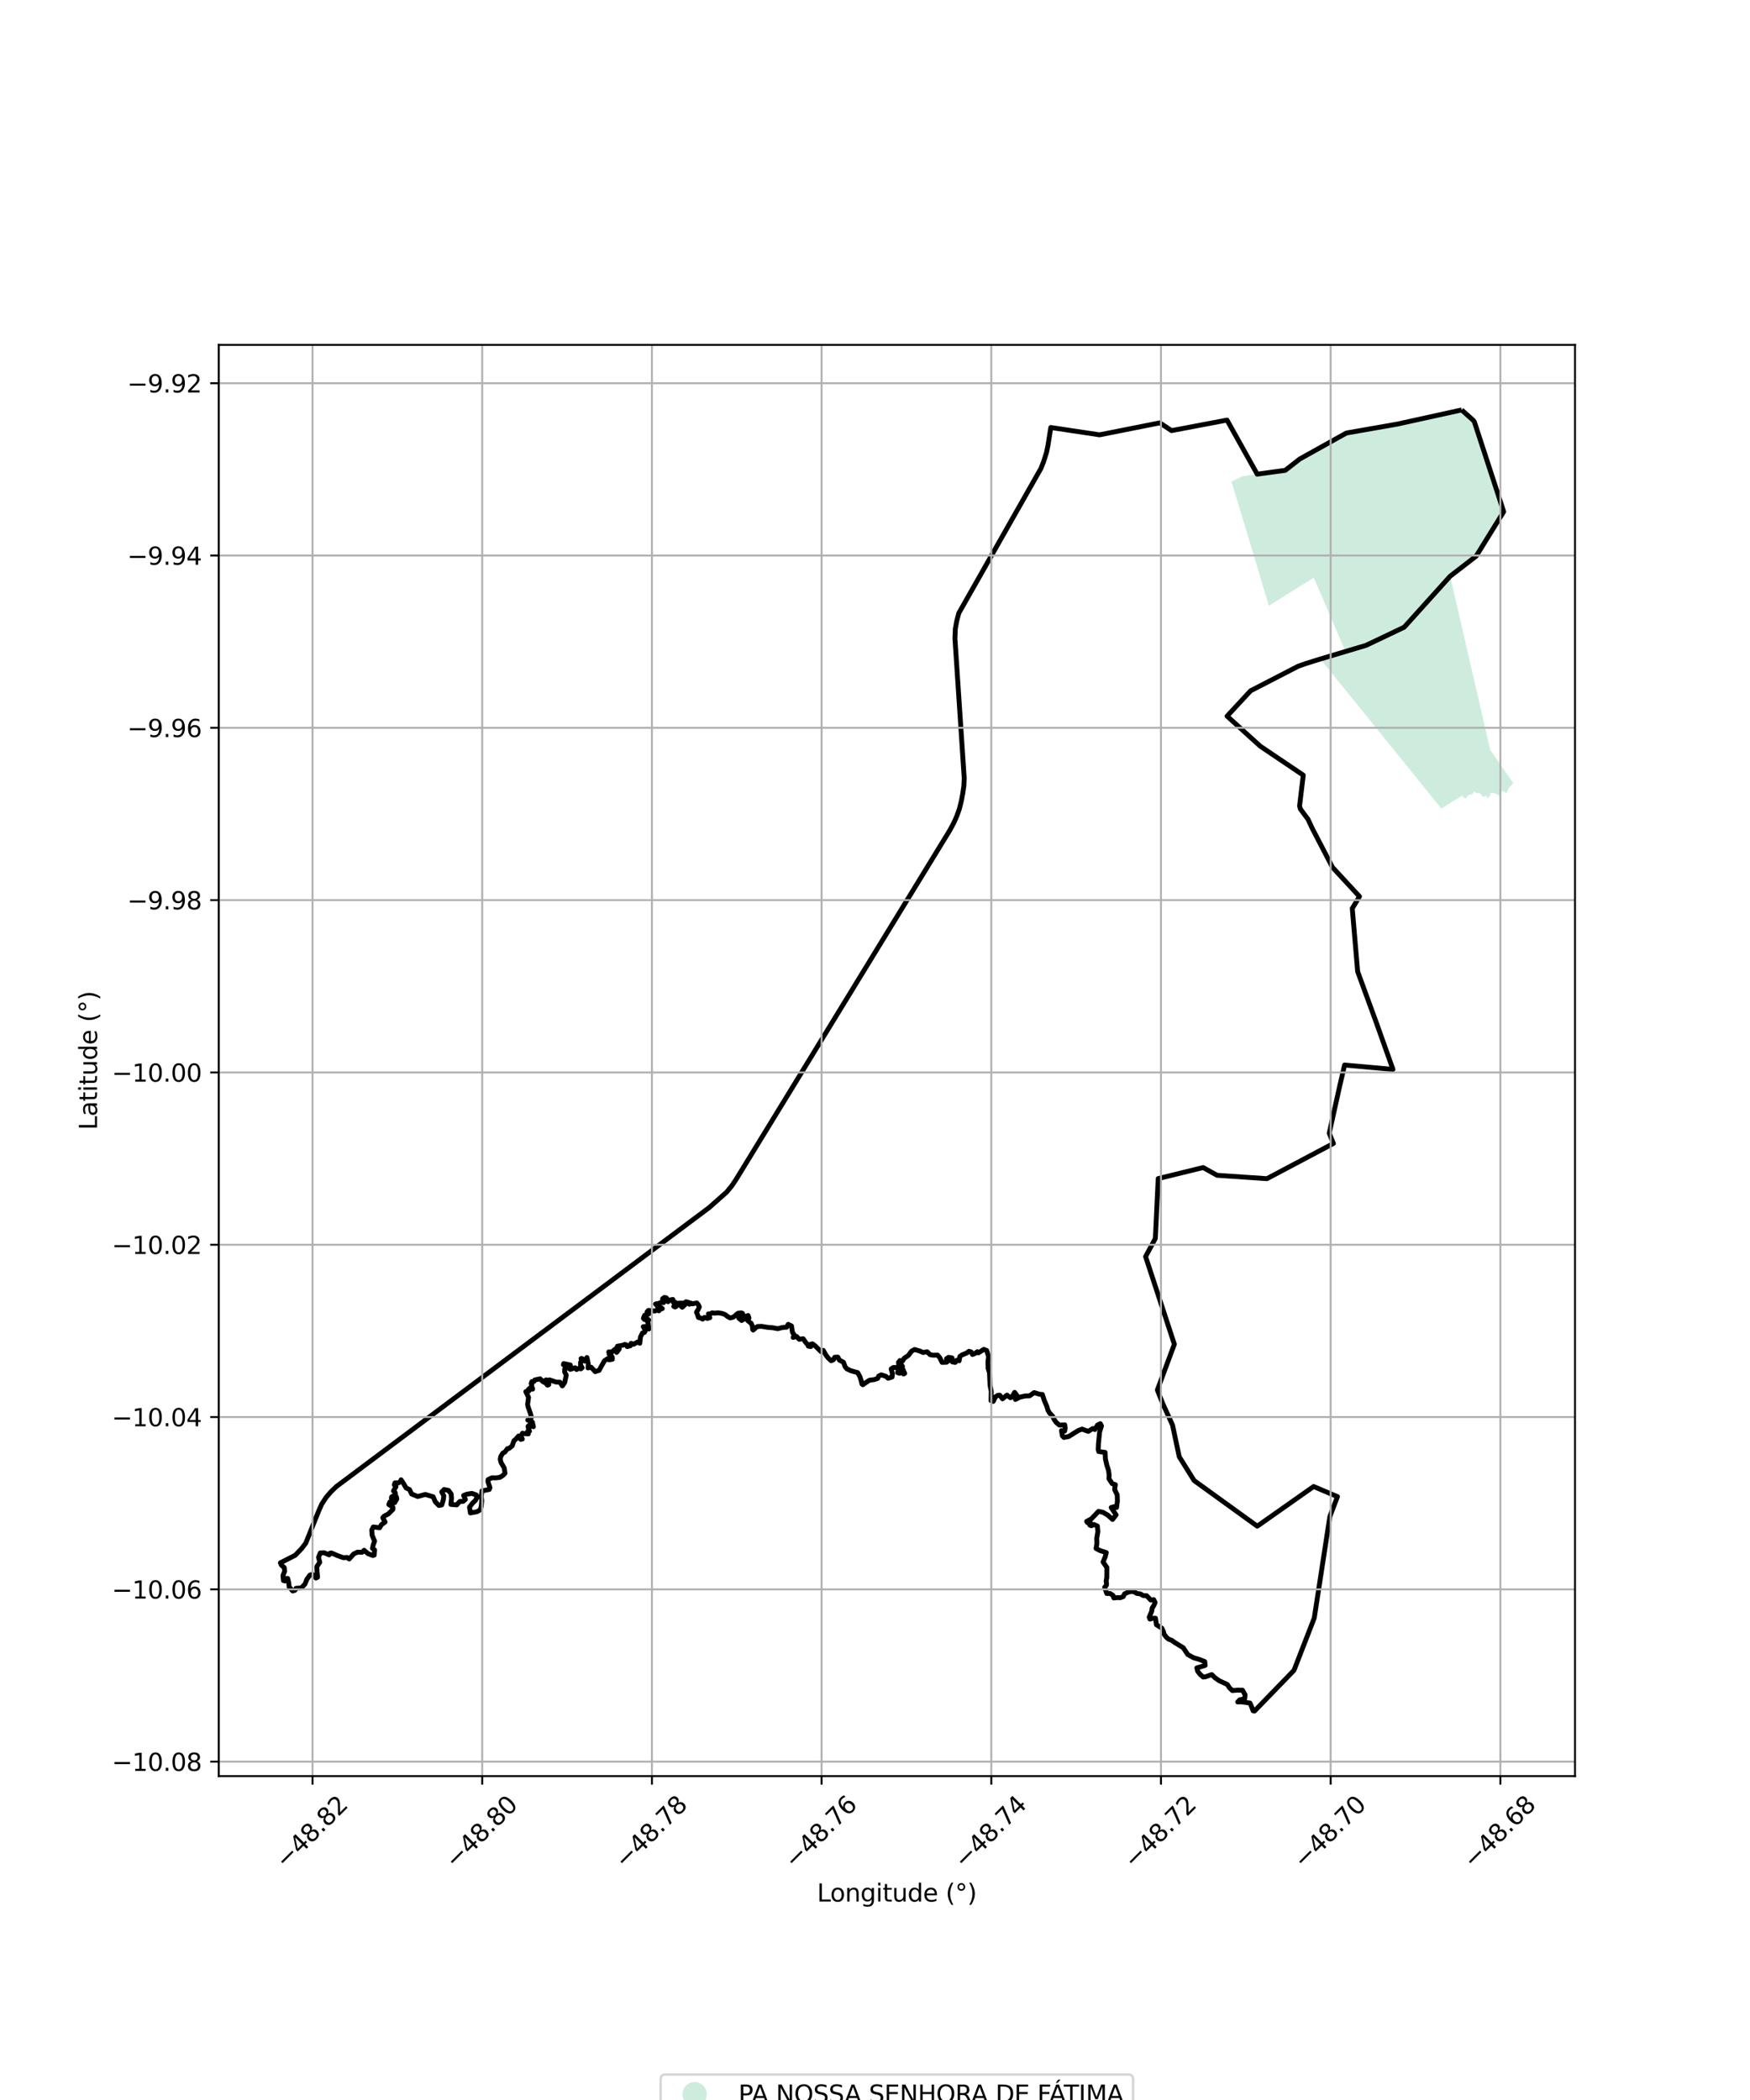 <?xml version="1.0" encoding="utf-8" standalone="no"?>
<!DOCTYPE svg PUBLIC "-//W3C//DTD SVG 1.1//EN"
  "http://www.w3.org/Graphics/SVG/1.1/DTD/svg11.dtd">
<svg xmlns:xlink="http://www.w3.org/1999/xlink" width="720pt" height="864pt" viewBox="0 0 720 864" xmlns="http://www.w3.org/2000/svg" version="1.1">
 <defs>
  <style type="text/css">*{stroke-linejoin: round; stroke-linecap: butt}</style>
 </defs>
 <g id="figure_1">
  <g id="patch_1">
   <path d="M 0 864 
L 720 864 
L 720 0 
L 0 0 
z
" style="fill: #ffffff"/>
  </g>
  <g id="axes_1">
   <g id="patch_2">
    <path d="M 90 730.742 
L 648 730.742 
L 648 141.898 
L 90 141.898 
z
" style="fill: #ffffff"/>
   </g>
   <g id="PatchCollection_1">
    <path d="M 601.358 168.663 
L 606.208 172.997 
L 606.617 173.61 
L 611.101 187.413 
L 618.656 210.525 
L 612.53 220.445 
L 612.237 220.918 
L 607.334 228.813 
L 596.645 237.065 
L 613.126 308.531 
L 622.636 322.236 
L 620.814 324.127 
L 619.814 326.282 
L 617.979 325.275 
L 617.182 327.49 
L 616.382 327.115 
L 614.616 326.238 
L 613.214 326.3 
L 612.886 327.798 
L 612.369 327.847 
L 612.171 328.593 
L 611.78 328.173 
L 611.589 327.244 
L 610.979 327.798 
L 609.584 327.534 
L 609.508 326.99 
L 608.327 326.13 
L 608.076 326.491 
L 606.434 325.659 
L 605.981 326.608 
L 605.147 326.898 
L 604.005 327.161 
L 603.071 328.581 
L 601.772 327.866 
L 601.779 327.214 
L 593.015 332.675 
L 543.23 271.136 
L 553.54 268.037 
L 547.163 253.082 
L 542.843 243.03 
L 541.539 240.029 
L 540.524 237.683 
L 538.97 238.646 
L 522.025 249.225 
L 518.363 236.956 
L 518.252 236.576 
L 518.198 236.392 
L 516.99 232.27 
L 506.664 198.149 
L 511.144 195.932 
L 528.778 193.511 
L 534.753 188.853 
L 553.937 178.16 
L 574.951 174.478 
L 585.182 172.228 
L 597.906 169.446 
L 601.358 168.663 
" clip-path="url(#pb60b11e1b3)" style="fill: #b3e2cd; fill-opacity: 0.65"/>
   </g>
   <g id="PatchCollection_2">
    <path d="M 601.358 168.663 
L 606.207 172.997 
L 606.617 173.61 
L 618.656 210.525 
L 607.334 228.812 
L 596.645 237.065 
L 577.727 258.046 
L 562.052 265.51 
L 543.23 271.136 
L 537.344 272.971 
L 534.105 274.115 
L 514.526 284.216 
L 504.857 294.642 
L 518.497 306.994 
L 536.2 318.925 
L 534.676 331.597 
L 535 332.823 
L 538.116 337.019 
L 539.98 340.981 
L 548.228 356.846 
L 559.332 368.845 
L 556.362 373.761 
L 558.578 399.721 
L 566.389 421.103 
L 573.1 439.974 
L 553.209 438.181 
L 551.232 446.663 
L 546.884 466.232 
L 548.601 470.456 
L 521.257 484.939 
L 500.742 483.551 
L 495.004 480.363 
L 476.513 484.904 
L 475.344 509.533 
L 471.325 516.995 
L 483.161 553.05 
L 476.171 571.89 
L 478.354 577.402 
L 482.406 586.297 
L 485.175 599.345 
L 491.295 609.143 
L 517.275 627.914 
L 540.468 611.599 
L 550.27 615.763 
L 547.141 623.946 
L 540.722 665.702 
L 532.372 687.237 
L 516.136 703.977 
L 515.556 703.875 
L 514.917 702.103 
L 514.267 700.678 
L 510.494 700.181 
L 509.222 700.242 
L 510.107 699.336 
L 512.087 698.934 
L 512.266 697.3 
L 511.211 695.409 
L 508.962 695.388 
L 507.025 695.551 
L 505.803 694.38 
L 504.96 693.043 
L 501.589 691.484 
L 499.837 690.247 
L 498.533 688.962 
L 495.945 689.894 
L 495.012 689.987 
L 493.718 688.822 
L 492.77 687.629 
L 492.414 686.232 
L 495.844 685.199 
L 495.677 683.632 
L 493.436 682.737 
L 491.037 682.023 
L 488.679 680.732 
L 486.839 677.947 
L 483.215 675.716 
L 482.018 674.835 
L 480.76 674.392 
L 479.765 673.495 
L 478.958 672.353 
L 478.582 671.059 
L 477.993 669.868 
L 475.788 668.473 
L 475.408 665.795 
L 474.373 665.798 
L 473.104 666.137 
L 472.816 665.332 
L 473.857 662.887 
L 474.025 661.609 
L 474.782 660.449 
L 475.246 659.26 
L 474.654 658.13 
L 473.488 658.325 
L 471.769 656.526 
L 470.418 656.483 
L 469.168 655.782 
L 467.789 655.603 
L 466.449 654.849 
L 465.068 654.828 
L 463.957 655.147 
L 462.66 655.769 
L 462.117 656.893 
L 460.965 657.339 
L 459.605 657.296 
L 458.261 657.453 
L 457.925 656.402 
L 456.733 655.621 
L 455.349 655.608 
L 454.49 653.065 
L 455.19 652.225 
L 455.27 651.55 
L 455.094 650.529 
L 455.366 649.053 
L 455.383 644.886 
L 453.834 642.656 
L 454.673 640.629 
L 455.163 638.778 
L 452.612 637.969 
L 450.956 637.087 
L 451.284 635.192 
L 451.249 632.772 
L 451.684 630.215 
L 451.505 627.858 
L 450.039 627.218 
L 449.024 627.749 
L 448.361 627.477 
L 448.567 626.323 
L 447.432 626.46 
L 447.078 625.941 
L 449.016 624.909 
L 451.975 621.803 
L 453.721 622.189 
L 455.758 623.349 
L 457.757 625.141 
L 459.188 623.266 
L 457.175 620.234 
L 458.237 619.912 
L 459.383 620.218 
L 459.731 617.62 
L 459.649 615.009 
L 458.61 612.915 
L 458.682 611.972 
L 458.886 610.837 
L 457.579 610.415 
L 456.253 608.375 
L 456.333 606.891 
L 456.082 604.954 
L 455.398 602.872 
L 454.798 600.228 
L 454.679 597.549 
L 452.053 597.211 
L 451.824 596.373 
L 451.934 593.92 
L 452.419 589.113 
L 453.189 586.664 
L 452.713 585.736 
L 451.549 586.308 
L 450.451 588.15 
L 449.603 587.747 
L 447.726 588.908 
L 445.208 587.977 
L 443.723 588.512 
L 439.628 591.051 
L 437.716 591.402 
L 437.1 590.753 
L 436.725 588.598 
L 438.018 588.762 
L 438.232 587.618 
L 438.076 586.233 
L 435.874 586.338 
L 434.562 585.23 
L 433.687 583.969 
L 433.113 582.717 
L 431.794 581.303 
L 431.136 580.188 
L 430.665 578.546 
L 429.648 576.185 
L 428.855 573.715 
L 427.875 573.679 
L 425.483 572.949 
L 423.588 574.295 
L 421.838 574.337 
L 419.605 574.819 
L 417.775 575.777 
L 418.404 574.157 
L 417.438 572.859 
L 416.448 574.642 
L 415.722 575.065 
L 414.286 573.988 
L 412.463 575.516 
L 411.339 574.035 
L 410.571 574.055 
L 409.583 574.679 
L 408.639 576.582 
L 407.749 576.282 
L 407.818 572.394 
L 407.336 569.992 
L 407.093 564.768 
L 406.545 562.995 
L 406.465 560.399 
L 406.727 558.108 
L 405.976 555.639 
L 404.764 555.17 
L 402.54 556.607 
L 402.088 556.108 
L 401.127 556.876 
L 400.102 557.268 
L 399.587 556.249 
L 398.673 555.96 
L 397.718 556.679 
L 395.845 557.433 
L 394.898 558.092 
L 394.61 559.88 
L 393.647 559.644 
L 393 560.536 
L 391.819 560.326 
L 391.707 558.704 
L 390.241 558.446 
L 389.417 559.036 
L 390.104 559.929 
L 389.434 560.467 
L 387.583 560.524 
L 386.688 558.644 
L 385.74 557.513 
L 383.827 557.559 
L 382.655 557.336 
L 381.428 556.148 
L 379.814 556.463 
L 378.364 555.82 
L 376.291 555.232 
L 375.094 555.866 
L 373.701 557.677 
L 371.972 558.857 
L 371.314 559.975 
L 370.263 559.767 
L 369.683 560.486 
L 369.801 561.863 
L 370.984 561.717 
L 371.288 562.153 
L 371.183 562.664 
L 372.214 565.053 
L 371.766 565.298 
L 370.846 564.674 
L 370.085 565.01 
L 369.296 564.733 
L 369.811 562.664 
L 367.542 562.626 
L 366.666 563.218 
L 367.192 565.218 
L 367.022 566.544 
L 365.39 567.061 
L 364.516 566.271 
L 362.554 565.654 
L 361.514 566.149 
L 361.119 567.117 
L 359.627 567.626 
L 357.721 567.853 
L 354.973 569.715 
L 354.605 569.365 
L 354.393 568.332 
L 353.825 566.484 
L 352.863 564.728 
L 349.911 563.908 
L 348.386 563.152 
L 347.717 562.329 
L 347.045 560.477 
L 345.371 559.596 
L 344.687 558.346 
L 343.395 558.434 
L 342.91 559.424 
L 341.972 559.852 
L 340.742 558.72 
L 339.783 557.482 
L 338.721 555.584 
L 337.793 556.103 
L 335.491 553.807 
L 334.275 552.894 
L 333.435 553.086 
L 333.653 553.981 
L 333.382 554.032 
L 333.039 553.379 
L 332.572 553.859 
L 332.37 553.292 
L 331.482 552.312 
L 330.429 550.782 
L 328.817 551.024 
L 327.767 549.879 
L 326.321 550.255 
L 326.855 549.302 
L 326.101 548.325 
L 326.011 547.978 
L 325.626 545.519 
L 324.28 544.874 
L 323.614 546.07 
L 322.513 546.101 
L 321.493 546.279 
L 320 546.666 
L 317.937 546.283 
L 315.7 546.092 
L 313.358 545.694 
L 311.708 545.757 
L 310.995 546.208 
L 309.887 547.232 
L 309.675 546.969 
L 309.548 545.592 
L 309.07 544.479 
L 307.614 543.317 
L 308.151 542.231 
L 307.77 541.22 
L 306.392 541.921 
L 306.273 542.612 
L 305.118 543.297 
L 303.986 542.372 
L 304.999 541.721 
L 305.654 540.775 
L 305.419 540.301 
L 304.925 540.165 
L 303.657 540.296 
L 302.845 540.906 
L 302.407 541.404 
L 301.581 541.949 
L 300.384 542.216 
L 299.261 541.609 
L 298.472 540.947 
L 297.738 540.603 
L 296.642 540.286 
L 295.433 540.149 
L 293.924 540.262 
L 292.931 540.146 
L 292.088 540.705 
L 291.465 540.539 
L 291.664 541.815 
L 292.05 542.124 
L 290.976 542.443 
L 289.858 542.005 
L 289.079 542.72 
L 288.307 542.277 
L 287.352 542.049 
L 286.98 540.863 
L 286.55 539.871 
L 287.231 538.813 
L 287.726 537.673 
L 287.31 536.811 
L 286.702 536.081 
L 284.791 536.43 
L 284.3 536.141 
L 283.843 536.1 
L 283.637 536.61 
L 283.171 535.787 
L 282.192 535.594 
L 281.48 536.205 
L 281.662 536.531 
L 282.03 536.568 
L 280.718 537.843 
L 280.274 537.497 
L 280.803 536.512 
L 280.561 536.132 
L 279.184 536.171 
L 278.576 536.744 
L 278.322 537.405 
L 277.76 537.74 
L 277.211 537.483 
L 277.634 536.957 
L 278.129 536.092 
L 277.702 535.754 
L 277.11 535.891 
L 276.928 535.606 
L 276.85 534.64 
L 275.893 534.805 
L 274.969 535.225 
L 274.892 535.567 
L 274.431 535.31 
L 274.638 534.725 
L 274.102 533.942 
L 273.299 533.832 
L 272.624 534.33 
L 272.844 534.825 
L 273.003 535.956 
L 272.394 535.881 
L 272.291 535.671 
L 271.002 536.272 
L 269.728 536.504 
L 270.643 537.566 
L 270.987 538.276 
L 271.499 538.122 
L 271.847 537.875 
L 272.477 538.396 
L 271.713 538.591 
L 271.067 539.318 
L 270.343 538.913 
L 269.445 539.408 
L 266.792 539.134 
L 266.232 539.718 
L 266.889 540.615 
L 265.231 541.113 
L 264.722 542.398 
L 265.199 542.921 
L 265.987 542.324 
L 266.915 543.123 
L 266.372 543.745 
L 266.63 544.19 
L 266.967 546.787 
L 265.703 545.757 
L 264.668 545.828 
L 265.533 547.401 
L 265.157 548.173 
L 264.314 548.455 
L 263.504 550.062 
L 263.232 552.65 
L 262.359 552.117 
L 260.695 553.07 
L 259.655 552.677 
L 259.346 553.688 
L 258.041 554.023 
L 257.774 553.339 
L 257.074 553.139 
L 256.161 553.492 
L 254.019 553.877 
L 253.83 554.403 
L 254.743 555.087 
L 253.685 556.429 
L 253.7 555.38 
L 253.008 555.159 
L 251.775 556.205 
L 250.477 556.197 
L 250.672 557.247 
L 251.188 557.202 
L 251.899 558.433 
L 251.94 559.236 
L 250.61 559.479 
L 250.005 558.985 
L 248.682 559.864 
L 246.436 563.873 
L 245.637 564.047 
L 244.878 564.33 
L 243.203 562.505 
L 241.923 562.79 
L 242.04 561.699 
L 241.969 560.766 
L 241.482 558.519 
L 240.537 559.986 
L 240.059 559.302 
L 239.308 558.907 
L 239.067 558.969 
L 239.332 559.74 
L 238.861 560.538 
L 238.863 561.648 
L 239.501 562.746 
L 238.956 563.189 
L 238.679 562.917 
L 238.351 562.861 
L 237.209 563.459 
L 236.621 562.737 
L 234.649 563.396 
L 233.581 562.699 
L 234.843 562.489 
L 234.635 561.595 
L 231.93 561.011 
L 231.809 561.501 
L 232.943 562 
L 232.985 562.814 
L 232.347 563.231 
L 232.305 564.481 
L 232.979 565.757 
L 232.318 568.837 
L 231.36 570.204 
L 230.402 568.698 
L 228.639 568.582 
L 226.127 567.726 
L 225.446 567.919 
L 224.718 567.717 
L 224.305 567.951 
L 224.956 569.17 
L 225.388 569.306 
L 225.812 568.65 
L 225.781 569.675 
L 225.255 569.903 
L 224.532 569.015 
L 223.356 568.45 
L 222.233 567.293 
L 220.007 567.765 
L 219.71 568.347 
L 218.819 568.437 
L 218.524 569.204 
L 218.809 569.733 
L 218.522 570.604 
L 219.07 571.136 
L 219.131 571.53 
L 217.774 571.284 
L 217.241 571.875 
L 217.614 572.28 
L 216.337 572.562 
L 217.458 574.902 
L 217.065 577.781 
L 217.252 578.762 
L 218.16 581.33 
L 218.656 583.107 
L 217.123 584.261 
L 218.439 584.481 
L 219.041 585.145 
L 219.462 586.988 
L 218.668 586.703 
L 218.935 585.486 
L 218.341 585.3 
L 218.205 585.85 
L 217.219 586.908 
L 217.846 588.836 
L 217.213 588.737 
L 216.836 589.473 
L 217.367 589.95 
L 215.425 589.822 
L 214.966 589.674 
L 214.352 590.795 
L 214.893 592.069 
L 214.238 592.182 
L 214.064 591.208 
L 213.369 590.814 
L 212.24 592.114 
L 211.462 592.74 
L 210.734 594.856 
L 209.354 595.969 
L 208.824 595.968 
L 207.657 597.475 
L 206.901 597.832 
L 206.064 599.162 
L 205.809 600.382 
L 206.137 601.722 
L 207.462 603.994 
L 207.769 606.161 
L 206.904 607.037 
L 205.738 607.81 
L 204.135 608.03 
L 202.366 608.008 
L 200.793 608.776 
L 200.747 609.59 
L 201.573 612.062 
L 201.294 612.795 
L 198.291 613.412 
L 197.967 615.716 
L 198.213 617.41 
L 197.995 619.744 
L 197.592 621.175 
L 196.203 621.983 
L 193.541 622.469 
L 193.17 620.106 
L 194.299 618.562 
L 195.612 617.305 
L 196.292 615.948 
L 195.913 615.047 
L 194.145 614.425 
L 192.067 614.749 
L 190.761 615.284 
L 191.473 616.921 
L 190.529 617.711 
L 189.192 617.731 
L 187.892 619.17 
L 185.507 618.959 
L 185.768 616.362 
L 185.599 614.615 
L 184.511 613.188 
L 182.705 612.825 
L 181.755 613.833 
L 182.588 615.413 
L 182.404 617.004 
L 181.747 619.181 
L 180.568 619.393 
L 179.074 617.88 
L 178.236 615.836 
L 174.981 614.85 
L 171.863 615.713 
L 169.349 614.666 
L 168.479 612.854 
L 167.073 612.178 
L 166.019 610.341 
L 165.001 608.83 
L 164.888 609.317 
L 164.048 610.063 
L 162.512 610.081 
L 162.229 610.921 
L 162.927 611.62 
L 161.887 613.42 
L 162.614 614.137 
L 162.71 615.049 
L 161.171 615.833 
L 161.028 616.41 
L 161.241 616.953 
L 162.195 616.919 
L 163.08 615.868 
L 163.259 616.731 
L 162.364 618.244 
L 160.868 617.79 
L 160.356 618.004 
L 159.973 619.007 
L 161.639 620.097 
L 161.635 621.023 
L 159.803 622.856 
L 157.982 623.835 
L 157.493 624.44 
L 158.423 626.228 
L 156.915 627.289 
L 156.206 628.549 
L 153.589 628.231 
L 152.951 629.477 
L 153.095 631.647 
L 154.118 634.07 
L 153.568 635.584 
L 153.226 637.033 
L 154.125 637.671 
L 153.969 639.824 
L 153.368 639.984 
L 151.454 639.23 
L 149.8 637.839 
L 148.978 638.64 
L 147.083 638.593 
L 145.51 639.34 
L 143.682 641.407 
L 142.751 640.772 
L 141.275 640.88 
L 138.956 640.061 
L 136.403 638.952 
L 135.818 638.997 
L 135.445 639.721 
L 133.359 638.83 
L 131.792 638.917 
L 131.048 640.71 
L 131.568 642.772 
L 130.369 644.5 
L 130.406 646.373 
L 130.661 648.91 
L 129.976 649.252 
L 129.19 648.135 
L 128.518 647.726 
L 127.484 648.057 
L 126.266 649.764 
L 125.463 651.733 
L 124.038 653.31 
L 121.802 653.477 
L 121.32 654.305 
L 120.428 654.565 
L 118.972 652.949 
L 118.785 651.225 
L 118.351 649.407 
L 117.638 649.425 
L 117.327 650.46 
L 116.622 650.308 
L 116.421 648.208 
L 117.115 646.456 
L 116.933 644.92 
L 115.766 643.933 
L 115.364 642.977 
L 121.465 639.883 
L 124.165 637.058 
L 125.801 634.89 
L 131.093 621.713 
L 132.368 618.849 
L 134.143 616.119 
L 136.101 613.82 
L 138.332 611.655 
L 291.797 496.82 
L 298.959 490.468 
L 301.012 487.98 
L 302.758 485.406 
L 390.76 341.644 
L 392.524 338.352 
L 393.749 335.533 
L 394.743 332.704 
L 395.519 329.605 
L 396.094 326.545 
L 396.56 323.343 
L 396.706 320.183 
L 392.891 262.723 
L 393.036 258.828 
L 393.586 255.681 
L 394.479 252.263 
L 428.297 192.675 
L 429.385 189.889 
L 430.526 186.296 
L 431.163 183.273 
L 432.332 175.888 
L 452.38 178.902 
L 477.204 173.975 
L 481.991 177.17 
L 504.828 172.839 
L 517.249 195.081 
L 528.778 193.51 
L 534.753 188.853 
L 553.937 178.159 
L 574.951 174.477 
L 601.358 168.663 
L 601.358 168.663 
" clip-path="url(#pb60b11e1b3)" style="fill: none; stroke: #000000; stroke-width: 2"/>
   </g>
   <g id="matplotlib.axis_1">
    <g id="xtick_1">
     <g id="line2d_1">
      <path d="M 128.588 730.742 
L 128.588 141.898 
" clip-path="url(#pb60b11e1b3)" style="fill: none; stroke: #b0b0b0; stroke-width: 0.8; stroke-linecap: square"/>
     </g>
     <g id="line2d_2">
      <defs>
       <path id="ma392798ff3" d="M 0 0 
L 0 3.5 
" style="stroke: #000000; stroke-width: 0.8"/>
      </defs>
      <g>
       <use xlink:href="#ma392798ff3" x="128.588" y="730.742" style="stroke: #000000; stroke-width: 0.8"/>
      </g>
     </g>
     <g id="text_1">
      <!-- −48.82 -->
      <g transform="translate(117.455 769.284) rotate(-45) scale(0.1 -0.1)">
       <defs>
        <path id="DejaVuSans-2212" d="M 678 2272 
L 4684 2272 
L 4684 1741 
L 678 1741 
L 678 2272 
z
" transform="scale(0.016)"/>
        <path id="DejaVuSans-34" d="M 2419 4116 
L 825 1625 
L 2419 1625 
L 2419 4116 
z
M 2253 4666 
L 3047 4666 
L 3047 1625 
L 3713 1625 
L 3713 1100 
L 3047 1100 
L 3047 0 
L 2419 0 
L 2419 1100 
L 313 1100 
L 313 1709 
L 2253 4666 
z
" transform="scale(0.016)"/>
        <path id="DejaVuSans-38" d="M 2034 2216 
Q 1584 2216 1326 1975 
Q 1069 1734 1069 1313 
Q 1069 891 1326 650 
Q 1584 409 2034 409 
Q 2484 409 2743 651 
Q 3003 894 3003 1313 
Q 3003 1734 2745 1975 
Q 2488 2216 2034 2216 
z
M 1403 2484 
Q 997 2584 770 2862 
Q 544 3141 544 3541 
Q 544 4100 942 4425 
Q 1341 4750 2034 4750 
Q 2731 4750 3128 4425 
Q 3525 4100 3525 3541 
Q 3525 3141 3298 2862 
Q 3072 2584 2669 2484 
Q 3125 2378 3379 2068 
Q 3634 1759 3634 1313 
Q 3634 634 3220 271 
Q 2806 -91 2034 -91 
Q 1263 -91 848 271 
Q 434 634 434 1313 
Q 434 1759 690 2068 
Q 947 2378 1403 2484 
z
M 1172 3481 
Q 1172 3119 1398 2916 
Q 1625 2713 2034 2713 
Q 2441 2713 2670 2916 
Q 2900 3119 2900 3481 
Q 2900 3844 2670 4047 
Q 2441 4250 2034 4250 
Q 1625 4250 1398 4047 
Q 1172 3844 1172 3481 
z
" transform="scale(0.016)"/>
        <path id="DejaVuSans-2e" d="M 684 794 
L 1344 794 
L 1344 0 
L 684 0 
L 684 794 
z
" transform="scale(0.016)"/>
        <path id="DejaVuSans-32" d="M 1228 531 
L 3431 531 
L 3431 0 
L 469 0 
L 469 531 
Q 828 903 1448 1529 
Q 2069 2156 2228 2338 
Q 2531 2678 2651 2914 
Q 2772 3150 2772 3378 
Q 2772 3750 2511 3984 
Q 2250 4219 1831 4219 
Q 1534 4219 1204 4116 
Q 875 4013 500 3803 
L 500 4441 
Q 881 4594 1212 4672 
Q 1544 4750 1819 4750 
Q 2544 4750 2975 4387 
Q 3406 4025 3406 3419 
Q 3406 3131 3298 2873 
Q 3191 2616 2906 2266 
Q 2828 2175 2409 1742 
Q 1991 1309 1228 531 
z
" transform="scale(0.016)"/>
       </defs>
       <use xlink:href="#DejaVuSans-2212"/>
       <use xlink:href="#DejaVuSans-34" transform="translate(83.789 0)"/>
       <use xlink:href="#DejaVuSans-38" transform="translate(147.412 0)"/>
       <use xlink:href="#DejaVuSans-2e" transform="translate(211.035 0)"/>
       <use xlink:href="#DejaVuSans-38" transform="translate(242.822 0)"/>
       <use xlink:href="#DejaVuSans-32" transform="translate(306.445 0)"/>
      </g>
     </g>
    </g>
    <g id="xtick_2">
     <g id="line2d_3">
      <path d="M 198.402 730.742 
L 198.402 141.898 
" clip-path="url(#pb60b11e1b3)" style="fill: none; stroke: #b0b0b0; stroke-width: 0.8; stroke-linecap: square"/>
     </g>
     <g id="line2d_4">
      <g>
       <use xlink:href="#ma392798ff3" x="198.402" y="730.742" style="stroke: #000000; stroke-width: 0.8"/>
      </g>
     </g>
     <g id="text_2">
      <!-- −48.80 -->
      <g transform="translate(187.269 769.284) rotate(-45) scale(0.1 -0.1)">
       <defs>
        <path id="DejaVuSans-30" d="M 2034 4250 
Q 1547 4250 1301 3770 
Q 1056 3291 1056 2328 
Q 1056 1369 1301 889 
Q 1547 409 2034 409 
Q 2525 409 2770 889 
Q 3016 1369 3016 2328 
Q 3016 3291 2770 3770 
Q 2525 4250 2034 4250 
z
M 2034 4750 
Q 2819 4750 3233 4129 
Q 3647 3509 3647 2328 
Q 3647 1150 3233 529 
Q 2819 -91 2034 -91 
Q 1250 -91 836 529 
Q 422 1150 422 2328 
Q 422 3509 836 4129 
Q 1250 4750 2034 4750 
z
" transform="scale(0.016)"/>
       </defs>
       <use xlink:href="#DejaVuSans-2212"/>
       <use xlink:href="#DejaVuSans-34" transform="translate(83.789 0)"/>
       <use xlink:href="#DejaVuSans-38" transform="translate(147.412 0)"/>
       <use xlink:href="#DejaVuSans-2e" transform="translate(211.035 0)"/>
       <use xlink:href="#DejaVuSans-38" transform="translate(242.822 0)"/>
       <use xlink:href="#DejaVuSans-30" transform="translate(306.445 0)"/>
      </g>
     </g>
    </g>
    <g id="xtick_3">
     <g id="line2d_5">
      <path d="M 268.217 730.742 
L 268.217 141.898 
" clip-path="url(#pb60b11e1b3)" style="fill: none; stroke: #b0b0b0; stroke-width: 0.8; stroke-linecap: square"/>
     </g>
     <g id="line2d_6">
      <g>
       <use xlink:href="#ma392798ff3" x="268.217" y="730.742" style="stroke: #000000; stroke-width: 0.8"/>
      </g>
     </g>
     <g id="text_3">
      <!-- −48.78 -->
      <g transform="translate(257.084 769.284) rotate(-45) scale(0.1 -0.1)">
       <defs>
        <path id="DejaVuSans-37" d="M 525 4666 
L 3525 4666 
L 3525 4397 
L 1831 0 
L 1172 0 
L 2766 4134 
L 525 4134 
L 525 4666 
z
" transform="scale(0.016)"/>
       </defs>
       <use xlink:href="#DejaVuSans-2212"/>
       <use xlink:href="#DejaVuSans-34" transform="translate(83.789 0)"/>
       <use xlink:href="#DejaVuSans-38" transform="translate(147.412 0)"/>
       <use xlink:href="#DejaVuSans-2e" transform="translate(211.035 0)"/>
       <use xlink:href="#DejaVuSans-37" transform="translate(242.822 0)"/>
       <use xlink:href="#DejaVuSans-38" transform="translate(306.445 0)"/>
      </g>
     </g>
    </g>
    <g id="xtick_4">
     <g id="line2d_7">
      <path d="M 338.031 730.742 
L 338.031 141.898 
" clip-path="url(#pb60b11e1b3)" style="fill: none; stroke: #b0b0b0; stroke-width: 0.8; stroke-linecap: square"/>
     </g>
     <g id="line2d_8">
      <g>
       <use xlink:href="#ma392798ff3" x="338.031" y="730.742" style="stroke: #000000; stroke-width: 0.8"/>
      </g>
     </g>
     <g id="text_4">
      <!-- −48.76 -->
      <g transform="translate(326.898 769.284) rotate(-45) scale(0.1 -0.1)">
       <defs>
        <path id="DejaVuSans-36" d="M 2113 2584 
Q 1688 2584 1439 2293 
Q 1191 2003 1191 1497 
Q 1191 994 1439 701 
Q 1688 409 2113 409 
Q 2538 409 2786 701 
Q 3034 994 3034 1497 
Q 3034 2003 2786 2293 
Q 2538 2584 2113 2584 
z
M 3366 4563 
L 3366 3988 
Q 3128 4100 2886 4159 
Q 2644 4219 2406 4219 
Q 1781 4219 1451 3797 
Q 1122 3375 1075 2522 
Q 1259 2794 1537 2939 
Q 1816 3084 2150 3084 
Q 2853 3084 3261 2657 
Q 3669 2231 3669 1497 
Q 3669 778 3244 343 
Q 2819 -91 2113 -91 
Q 1303 -91 875 529 
Q 447 1150 447 2328 
Q 447 3434 972 4092 
Q 1497 4750 2381 4750 
Q 2619 4750 2861 4703 
Q 3103 4656 3366 4563 
z
" transform="scale(0.016)"/>
       </defs>
       <use xlink:href="#DejaVuSans-2212"/>
       <use xlink:href="#DejaVuSans-34" transform="translate(83.789 0)"/>
       <use xlink:href="#DejaVuSans-38" transform="translate(147.412 0)"/>
       <use xlink:href="#DejaVuSans-2e" transform="translate(211.035 0)"/>
       <use xlink:href="#DejaVuSans-37" transform="translate(242.822 0)"/>
       <use xlink:href="#DejaVuSans-36" transform="translate(306.445 0)"/>
      </g>
     </g>
    </g>
    <g id="xtick_5">
     <g id="line2d_9">
      <path d="M 407.846 730.742 
L 407.846 141.898 
" clip-path="url(#pb60b11e1b3)" style="fill: none; stroke: #b0b0b0; stroke-width: 0.8; stroke-linecap: square"/>
     </g>
     <g id="line2d_10">
      <g>
       <use xlink:href="#ma392798ff3" x="407.846" y="730.742" style="stroke: #000000; stroke-width: 0.8"/>
      </g>
     </g>
     <g id="text_5">
      <!-- −48.74 -->
      <g transform="translate(396.713 769.284) rotate(-45) scale(0.1 -0.1)">
       <use xlink:href="#DejaVuSans-2212"/>
       <use xlink:href="#DejaVuSans-34" transform="translate(83.789 0)"/>
       <use xlink:href="#DejaVuSans-38" transform="translate(147.412 0)"/>
       <use xlink:href="#DejaVuSans-2e" transform="translate(211.035 0)"/>
       <use xlink:href="#DejaVuSans-37" transform="translate(242.822 0)"/>
       <use xlink:href="#DejaVuSans-34" transform="translate(306.445 0)"/>
      </g>
     </g>
    </g>
    <g id="xtick_6">
     <g id="line2d_11">
      <path d="M 477.66 730.742 
L 477.66 141.898 
" clip-path="url(#pb60b11e1b3)" style="fill: none; stroke: #b0b0b0; stroke-width: 0.8; stroke-linecap: square"/>
     </g>
     <g id="line2d_12">
      <g>
       <use xlink:href="#ma392798ff3" x="477.66" y="730.742" style="stroke: #000000; stroke-width: 0.8"/>
      </g>
     </g>
     <g id="text_6">
      <!-- −48.72 -->
      <g transform="translate(466.527 769.284) rotate(-45) scale(0.1 -0.1)">
       <use xlink:href="#DejaVuSans-2212"/>
       <use xlink:href="#DejaVuSans-34" transform="translate(83.789 0)"/>
       <use xlink:href="#DejaVuSans-38" transform="translate(147.412 0)"/>
       <use xlink:href="#DejaVuSans-2e" transform="translate(211.035 0)"/>
       <use xlink:href="#DejaVuSans-37" transform="translate(242.822 0)"/>
       <use xlink:href="#DejaVuSans-32" transform="translate(306.445 0)"/>
      </g>
     </g>
    </g>
    <g id="xtick_7">
     <g id="line2d_13">
      <path d="M 547.475 730.742 
L 547.475 141.898 
" clip-path="url(#pb60b11e1b3)" style="fill: none; stroke: #b0b0b0; stroke-width: 0.8; stroke-linecap: square"/>
     </g>
     <g id="line2d_14">
      <g>
       <use xlink:href="#ma392798ff3" x="547.475" y="730.742" style="stroke: #000000; stroke-width: 0.8"/>
      </g>
     </g>
     <g id="text_7">
      <!-- −48.70 -->
      <g transform="translate(536.342 769.284) rotate(-45) scale(0.1 -0.1)">
       <use xlink:href="#DejaVuSans-2212"/>
       <use xlink:href="#DejaVuSans-34" transform="translate(83.789 0)"/>
       <use xlink:href="#DejaVuSans-38" transform="translate(147.412 0)"/>
       <use xlink:href="#DejaVuSans-2e" transform="translate(211.035 0)"/>
       <use xlink:href="#DejaVuSans-37" transform="translate(242.822 0)"/>
       <use xlink:href="#DejaVuSans-30" transform="translate(306.445 0)"/>
      </g>
     </g>
    </g>
    <g id="xtick_8">
     <g id="line2d_15">
      <path d="M 617.29 730.742 
L 617.29 141.898 
" clip-path="url(#pb60b11e1b3)" style="fill: none; stroke: #b0b0b0; stroke-width: 0.8; stroke-linecap: square"/>
     </g>
     <g id="line2d_16">
      <g>
       <use xlink:href="#ma392798ff3" x="617.29" y="730.742" style="stroke: #000000; stroke-width: 0.8"/>
      </g>
     </g>
     <g id="text_8">
      <!-- −48.68 -->
      <g transform="translate(606.156 769.284) rotate(-45) scale(0.1 -0.1)">
       <use xlink:href="#DejaVuSans-2212"/>
       <use xlink:href="#DejaVuSans-34" transform="translate(83.789 0)"/>
       <use xlink:href="#DejaVuSans-38" transform="translate(147.412 0)"/>
       <use xlink:href="#DejaVuSans-2e" transform="translate(211.035 0)"/>
       <use xlink:href="#DejaVuSans-36" transform="translate(242.822 0)"/>
       <use xlink:href="#DejaVuSans-38" transform="translate(306.445 0)"/>
      </g>
     </g>
    </g>
    <g id="text_9">
     <!-- Longitude (°) -->
     <g transform="translate(336.14 782.353) scale(0.1 -0.1)">
      <defs>
       <path id="DejaVuSans-4c" d="M 628 4666 
L 1259 4666 
L 1259 531 
L 3531 531 
L 3531 0 
L 628 0 
L 628 4666 
z
" transform="scale(0.016)"/>
       <path id="DejaVuSans-6f" d="M 1959 3097 
Q 1497 3097 1228 2736 
Q 959 2375 959 1747 
Q 959 1119 1226 758 
Q 1494 397 1959 397 
Q 2419 397 2687 759 
Q 2956 1122 2956 1747 
Q 2956 2369 2687 2733 
Q 2419 3097 1959 3097 
z
M 1959 3584 
Q 2709 3584 3137 3096 
Q 3566 2609 3566 1747 
Q 3566 888 3137 398 
Q 2709 -91 1959 -91 
Q 1206 -91 779 398 
Q 353 888 353 1747 
Q 353 2609 779 3096 
Q 1206 3584 1959 3584 
z
" transform="scale(0.016)"/>
       <path id="DejaVuSans-6e" d="M 3513 2113 
L 3513 0 
L 2938 0 
L 2938 2094 
Q 2938 2591 2744 2837 
Q 2550 3084 2163 3084 
Q 1697 3084 1428 2787 
Q 1159 2491 1159 1978 
L 1159 0 
L 581 0 
L 581 3500 
L 1159 3500 
L 1159 2956 
Q 1366 3272 1645 3428 
Q 1925 3584 2291 3584 
Q 2894 3584 3203 3211 
Q 3513 2838 3513 2113 
z
" transform="scale(0.016)"/>
       <path id="DejaVuSans-67" d="M 2906 1791 
Q 2906 2416 2648 2759 
Q 2391 3103 1925 3103 
Q 1463 3103 1205 2759 
Q 947 2416 947 1791 
Q 947 1169 1205 825 
Q 1463 481 1925 481 
Q 2391 481 2648 825 
Q 2906 1169 2906 1791 
z
M 3481 434 
Q 3481 -459 3084 -895 
Q 2688 -1331 1869 -1331 
Q 1566 -1331 1297 -1286 
Q 1028 -1241 775 -1147 
L 775 -588 
Q 1028 -725 1275 -790 
Q 1522 -856 1778 -856 
Q 2344 -856 2625 -561 
Q 2906 -266 2906 331 
L 2906 616 
Q 2728 306 2450 153 
Q 2172 0 1784 0 
Q 1141 0 747 490 
Q 353 981 353 1791 
Q 353 2603 747 3093 
Q 1141 3584 1784 3584 
Q 2172 3584 2450 3431 
Q 2728 3278 2906 2969 
L 2906 3500 
L 3481 3500 
L 3481 434 
z
" transform="scale(0.016)"/>
       <path id="DejaVuSans-69" d="M 603 3500 
L 1178 3500 
L 1178 0 
L 603 0 
L 603 3500 
z
M 603 4863 
L 1178 4863 
L 1178 4134 
L 603 4134 
L 603 4863 
z
" transform="scale(0.016)"/>
       <path id="DejaVuSans-74" d="M 1172 4494 
L 1172 3500 
L 2356 3500 
L 2356 3053 
L 1172 3053 
L 1172 1153 
Q 1172 725 1289 603 
Q 1406 481 1766 481 
L 2356 481 
L 2356 0 
L 1766 0 
Q 1100 0 847 248 
Q 594 497 594 1153 
L 594 3053 
L 172 3053 
L 172 3500 
L 594 3500 
L 594 4494 
L 1172 4494 
z
" transform="scale(0.016)"/>
       <path id="DejaVuSans-75" d="M 544 1381 
L 544 3500 
L 1119 3500 
L 1119 1403 
Q 1119 906 1312 657 
Q 1506 409 1894 409 
Q 2359 409 2629 706 
Q 2900 1003 2900 1516 
L 2900 3500 
L 3475 3500 
L 3475 0 
L 2900 0 
L 2900 538 
Q 2691 219 2414 64 
Q 2138 -91 1772 -91 
Q 1169 -91 856 284 
Q 544 659 544 1381 
z
M 1991 3584 
L 1991 3584 
z
" transform="scale(0.016)"/>
       <path id="DejaVuSans-64" d="M 2906 2969 
L 2906 4863 
L 3481 4863 
L 3481 0 
L 2906 0 
L 2906 525 
Q 2725 213 2448 61 
Q 2172 -91 1784 -91 
Q 1150 -91 751 415 
Q 353 922 353 1747 
Q 353 2572 751 3078 
Q 1150 3584 1784 3584 
Q 2172 3584 2448 3432 
Q 2725 3281 2906 2969 
z
M 947 1747 
Q 947 1113 1208 752 
Q 1469 391 1925 391 
Q 2381 391 2643 752 
Q 2906 1113 2906 1747 
Q 2906 2381 2643 2742 
Q 2381 3103 1925 3103 
Q 1469 3103 1208 2742 
Q 947 2381 947 1747 
z
" transform="scale(0.016)"/>
       <path id="DejaVuSans-65" d="M 3597 1894 
L 3597 1613 
L 953 1613 
Q 991 1019 1311 708 
Q 1631 397 2203 397 
Q 2534 397 2845 478 
Q 3156 559 3463 722 
L 3463 178 
Q 3153 47 2828 -22 
Q 2503 -91 2169 -91 
Q 1331 -91 842 396 
Q 353 884 353 1716 
Q 353 2575 817 3079 
Q 1281 3584 2069 3584 
Q 2775 3584 3186 3129 
Q 3597 2675 3597 1894 
z
M 3022 2063 
Q 3016 2534 2758 2815 
Q 2500 3097 2075 3097 
Q 1594 3097 1305 2825 
Q 1016 2553 972 2059 
L 3022 2063 
z
" transform="scale(0.016)"/>
       <path id="DejaVuSans-20" transform="scale(0.016)"/>
       <path id="DejaVuSans-28" d="M 1984 4856 
Q 1566 4138 1362 3434 
Q 1159 2731 1159 2009 
Q 1159 1288 1364 580 
Q 1569 -128 1984 -844 
L 1484 -844 
Q 1016 -109 783 600 
Q 550 1309 550 2009 
Q 550 2706 781 3412 
Q 1013 4119 1484 4856 
L 1984 4856 
z
" transform="scale(0.016)"/>
       <path id="DejaVuSans-b0" d="M 1600 4347 
Q 1350 4347 1178 4173 
Q 1006 4000 1006 3750 
Q 1006 3503 1178 3333 
Q 1350 3163 1600 3163 
Q 1850 3163 2022 3333 
Q 2194 3503 2194 3750 
Q 2194 3997 2020 4172 
Q 1847 4347 1600 4347 
z
M 1600 4750 
Q 1800 4750 1984 4673 
Q 2169 4597 2303 4453 
Q 2447 4313 2519 4134 
Q 2591 3956 2591 3750 
Q 2591 3338 2302 3052 
Q 2013 2766 1594 2766 
Q 1172 2766 890 3047 
Q 609 3328 609 3750 
Q 609 4169 896 4459 
Q 1184 4750 1600 4750 
z
" transform="scale(0.016)"/>
       <path id="DejaVuSans-29" d="M 513 4856 
L 1013 4856 
Q 1481 4119 1714 3412 
Q 1947 2706 1947 2009 
Q 1947 1309 1714 600 
Q 1481 -109 1013 -844 
L 513 -844 
Q 928 -128 1133 580 
Q 1338 1288 1338 2009 
Q 1338 2731 1133 3434 
Q 928 4138 513 4856 
z
" transform="scale(0.016)"/>
      </defs>
      <use xlink:href="#DejaVuSans-4c"/>
      <use xlink:href="#DejaVuSans-6f" transform="translate(53.963 0)"/>
      <use xlink:href="#DejaVuSans-6e" transform="translate(115.145 0)"/>
      <use xlink:href="#DejaVuSans-67" transform="translate(178.523 0)"/>
      <use xlink:href="#DejaVuSans-69" transform="translate(242 0)"/>
      <use xlink:href="#DejaVuSans-74" transform="translate(269.783 0)"/>
      <use xlink:href="#DejaVuSans-75" transform="translate(308.992 0)"/>
      <use xlink:href="#DejaVuSans-64" transform="translate(372.371 0)"/>
      <use xlink:href="#DejaVuSans-65" transform="translate(435.848 0)"/>
      <use xlink:href="#DejaVuSans-20" transform="translate(497.371 0)"/>
      <use xlink:href="#DejaVuSans-28" transform="translate(529.158 0)"/>
      <use xlink:href="#DejaVuSans-b0" transform="translate(568.172 0)"/>
      <use xlink:href="#DejaVuSans-29" transform="translate(618.172 0)"/>
     </g>
    </g>
   </g>
   <g id="matplotlib.axis_2">
    <g id="ytick_1">
     <g id="line2d_17">
      <path d="M 90 724.794 
L 648 724.794 
" clip-path="url(#pb60b11e1b3)" style="fill: none; stroke: #b0b0b0; stroke-width: 0.8; stroke-linecap: square"/>
     </g>
     <g id="line2d_18">
      <defs>
       <path id="m7d35490a47" d="M 0 0 
L -3.5 0 
" style="stroke: #000000; stroke-width: 0.8"/>
      </defs>
      <g>
       <use xlink:href="#m7d35490a47" x="90" y="724.794" style="stroke: #000000; stroke-width: 0.8"/>
      </g>
     </g>
     <g id="text_10">
      <!-- −10.08 -->
      <g transform="translate(45.992 728.594) scale(0.1 -0.1)">
       <defs>
        <path id="DejaVuSans-31" d="M 794 531 
L 1825 531 
L 1825 4091 
L 703 3866 
L 703 4441 
L 1819 4666 
L 2450 4666 
L 2450 531 
L 3481 531 
L 3481 0 
L 794 0 
L 794 531 
z
" transform="scale(0.016)"/>
       </defs>
       <use xlink:href="#DejaVuSans-2212"/>
       <use xlink:href="#DejaVuSans-31" transform="translate(83.789 0)"/>
       <use xlink:href="#DejaVuSans-30" transform="translate(147.412 0)"/>
       <use xlink:href="#DejaVuSans-2e" transform="translate(211.035 0)"/>
       <use xlink:href="#DejaVuSans-30" transform="translate(242.822 0)"/>
       <use xlink:href="#DejaVuSans-38" transform="translate(306.445 0)"/>
      </g>
     </g>
    </g>
    <g id="ytick_2">
     <g id="line2d_19">
      <path d="M 90 653.903 
L 648 653.903 
" clip-path="url(#pb60b11e1b3)" style="fill: none; stroke: #b0b0b0; stroke-width: 0.8; stroke-linecap: square"/>
     </g>
     <g id="line2d_20">
      <g>
       <use xlink:href="#m7d35490a47" x="90" y="653.903" style="stroke: #000000; stroke-width: 0.8"/>
      </g>
     </g>
     <g id="text_11">
      <!-- −10.06 -->
      <g transform="translate(45.992 657.702) scale(0.1 -0.1)">
       <use xlink:href="#DejaVuSans-2212"/>
       <use xlink:href="#DejaVuSans-31" transform="translate(83.789 0)"/>
       <use xlink:href="#DejaVuSans-30" transform="translate(147.412 0)"/>
       <use xlink:href="#DejaVuSans-2e" transform="translate(211.035 0)"/>
       <use xlink:href="#DejaVuSans-30" transform="translate(242.822 0)"/>
       <use xlink:href="#DejaVuSans-36" transform="translate(306.445 0)"/>
      </g>
     </g>
    </g>
    <g id="ytick_3">
     <g id="line2d_21">
      <path d="M 90 583.012 
L 648 583.012 
" clip-path="url(#pb60b11e1b3)" style="fill: none; stroke: #b0b0b0; stroke-width: 0.8; stroke-linecap: square"/>
     </g>
     <g id="line2d_22">
      <g>
       <use xlink:href="#m7d35490a47" x="90" y="583.012" style="stroke: #000000; stroke-width: 0.8"/>
      </g>
     </g>
     <g id="text_12">
      <!-- −10.04 -->
      <g transform="translate(45.992 586.811) scale(0.1 -0.1)">
       <use xlink:href="#DejaVuSans-2212"/>
       <use xlink:href="#DejaVuSans-31" transform="translate(83.789 0)"/>
       <use xlink:href="#DejaVuSans-30" transform="translate(147.412 0)"/>
       <use xlink:href="#DejaVuSans-2e" transform="translate(211.035 0)"/>
       <use xlink:href="#DejaVuSans-30" transform="translate(242.822 0)"/>
       <use xlink:href="#DejaVuSans-34" transform="translate(306.445 0)"/>
      </g>
     </g>
    </g>
    <g id="ytick_4">
     <g id="line2d_23">
      <path d="M 90 512.121 
L 648 512.121 
" clip-path="url(#pb60b11e1b3)" style="fill: none; stroke: #b0b0b0; stroke-width: 0.8; stroke-linecap: square"/>
     </g>
     <g id="line2d_24">
      <g>
       <use xlink:href="#m7d35490a47" x="90" y="512.121" style="stroke: #000000; stroke-width: 0.8"/>
      </g>
     </g>
     <g id="text_13">
      <!-- −10.02 -->
      <g transform="translate(45.992 515.92) scale(0.1 -0.1)">
       <use xlink:href="#DejaVuSans-2212"/>
       <use xlink:href="#DejaVuSans-31" transform="translate(83.789 0)"/>
       <use xlink:href="#DejaVuSans-30" transform="translate(147.412 0)"/>
       <use xlink:href="#DejaVuSans-2e" transform="translate(211.035 0)"/>
       <use xlink:href="#DejaVuSans-30" transform="translate(242.822 0)"/>
       <use xlink:href="#DejaVuSans-32" transform="translate(306.445 0)"/>
      </g>
     </g>
    </g>
    <g id="ytick_5">
     <g id="line2d_25">
      <path d="M 90 441.229 
L 648 441.229 
" clip-path="url(#pb60b11e1b3)" style="fill: none; stroke: #b0b0b0; stroke-width: 0.8; stroke-linecap: square"/>
     </g>
     <g id="line2d_26">
      <g>
       <use xlink:href="#m7d35490a47" x="90" y="441.229" style="stroke: #000000; stroke-width: 0.8"/>
      </g>
     </g>
     <g id="text_14">
      <!-- −10.00 -->
      <g transform="translate(45.992 445.029) scale(0.1 -0.1)">
       <use xlink:href="#DejaVuSans-2212"/>
       <use xlink:href="#DejaVuSans-31" transform="translate(83.789 0)"/>
       <use xlink:href="#DejaVuSans-30" transform="translate(147.412 0)"/>
       <use xlink:href="#DejaVuSans-2e" transform="translate(211.035 0)"/>
       <use xlink:href="#DejaVuSans-30" transform="translate(242.822 0)"/>
       <use xlink:href="#DejaVuSans-30" transform="translate(306.445 0)"/>
      </g>
     </g>
    </g>
    <g id="ytick_6">
     <g id="line2d_27">
      <path d="M 90 370.338 
L 648 370.338 
" clip-path="url(#pb60b11e1b3)" style="fill: none; stroke: #b0b0b0; stroke-width: 0.8; stroke-linecap: square"/>
     </g>
     <g id="line2d_28">
      <g>
       <use xlink:href="#m7d35490a47" x="90" y="370.338" style="stroke: #000000; stroke-width: 0.8"/>
      </g>
     </g>
     <g id="text_15">
      <!-- −9.98 -->
      <g transform="translate(52.355 374.137) scale(0.1 -0.1)">
       <defs>
        <path id="DejaVuSans-39" d="M 703 97 
L 703 672 
Q 941 559 1184 500 
Q 1428 441 1663 441 
Q 2288 441 2617 861 
Q 2947 1281 2994 2138 
Q 2813 1869 2534 1725 
Q 2256 1581 1919 1581 
Q 1219 1581 811 2004 
Q 403 2428 403 3163 
Q 403 3881 828 4315 
Q 1253 4750 1959 4750 
Q 2769 4750 3195 4129 
Q 3622 3509 3622 2328 
Q 3622 1225 3098 567 
Q 2575 -91 1691 -91 
Q 1453 -91 1209 -44 
Q 966 3 703 97 
z
M 1959 2075 
Q 2384 2075 2632 2365 
Q 2881 2656 2881 3163 
Q 2881 3666 2632 3958 
Q 2384 4250 1959 4250 
Q 1534 4250 1286 3958 
Q 1038 3666 1038 3163 
Q 1038 2656 1286 2365 
Q 1534 2075 1959 2075 
z
" transform="scale(0.016)"/>
       </defs>
       <use xlink:href="#DejaVuSans-2212"/>
       <use xlink:href="#DejaVuSans-39" transform="translate(83.789 0)"/>
       <use xlink:href="#DejaVuSans-2e" transform="translate(147.412 0)"/>
       <use xlink:href="#DejaVuSans-39" transform="translate(179.199 0)"/>
       <use xlink:href="#DejaVuSans-38" transform="translate(242.822 0)"/>
      </g>
     </g>
    </g>
    <g id="ytick_7">
     <g id="line2d_29">
      <path d="M 90 299.447 
L 648 299.447 
" clip-path="url(#pb60b11e1b3)" style="fill: none; stroke: #b0b0b0; stroke-width: 0.8; stroke-linecap: square"/>
     </g>
     <g id="line2d_30">
      <g>
       <use xlink:href="#m7d35490a47" x="90" y="299.447" style="stroke: #000000; stroke-width: 0.8"/>
      </g>
     </g>
     <g id="text_16">
      <!-- −9.96 -->
      <g transform="translate(52.355 303.246) scale(0.1 -0.1)">
       <use xlink:href="#DejaVuSans-2212"/>
       <use xlink:href="#DejaVuSans-39" transform="translate(83.789 0)"/>
       <use xlink:href="#DejaVuSans-2e" transform="translate(147.412 0)"/>
       <use xlink:href="#DejaVuSans-39" transform="translate(179.199 0)"/>
       <use xlink:href="#DejaVuSans-36" transform="translate(242.822 0)"/>
      </g>
     </g>
    </g>
    <g id="ytick_8">
     <g id="line2d_31">
      <path d="M 90 228.556 
L 648 228.556 
" clip-path="url(#pb60b11e1b3)" style="fill: none; stroke: #b0b0b0; stroke-width: 0.8; stroke-linecap: square"/>
     </g>
     <g id="line2d_32">
      <g>
       <use xlink:href="#m7d35490a47" x="90" y="228.556" style="stroke: #000000; stroke-width: 0.8"/>
      </g>
     </g>
     <g id="text_17">
      <!-- −9.94 -->
      <g transform="translate(52.355 232.355) scale(0.1 -0.1)">
       <use xlink:href="#DejaVuSans-2212"/>
       <use xlink:href="#DejaVuSans-39" transform="translate(83.789 0)"/>
       <use xlink:href="#DejaVuSans-2e" transform="translate(147.412 0)"/>
       <use xlink:href="#DejaVuSans-39" transform="translate(179.199 0)"/>
       <use xlink:href="#DejaVuSans-34" transform="translate(242.822 0)"/>
      </g>
     </g>
    </g>
    <g id="ytick_9">
     <g id="line2d_33">
      <path d="M 90 157.664 
L 648 157.664 
" clip-path="url(#pb60b11e1b3)" style="fill: none; stroke: #b0b0b0; stroke-width: 0.8; stroke-linecap: square"/>
     </g>
     <g id="line2d_34">
      <g>
       <use xlink:href="#m7d35490a47" x="90" y="157.664" style="stroke: #000000; stroke-width: 0.8"/>
      </g>
     </g>
     <g id="text_18">
      <!-- −9.92 -->
      <g transform="translate(52.355 161.464) scale(0.1 -0.1)">
       <use xlink:href="#DejaVuSans-2212"/>
       <use xlink:href="#DejaVuSans-39" transform="translate(83.789 0)"/>
       <use xlink:href="#DejaVuSans-2e" transform="translate(147.412 0)"/>
       <use xlink:href="#DejaVuSans-39" transform="translate(179.199 0)"/>
       <use xlink:href="#DejaVuSans-32" transform="translate(242.822 0)"/>
      </g>
     </g>
    </g>
    <g id="text_19">
     <!-- Latitude (°) -->
     <g transform="translate(39.913 464.89) rotate(-90) scale(0.1 -0.1)">
      <defs>
       <path id="DejaVuSans-61" d="M 2194 1759 
Q 1497 1759 1228 1600 
Q 959 1441 959 1056 
Q 959 750 1161 570 
Q 1363 391 1709 391 
Q 2188 391 2477 730 
Q 2766 1069 2766 1631 
L 2766 1759 
L 2194 1759 
z
M 3341 1997 
L 3341 0 
L 2766 0 
L 2766 531 
Q 2569 213 2275 61 
Q 1981 -91 1556 -91 
Q 1019 -91 701 211 
Q 384 513 384 1019 
Q 384 1609 779 1909 
Q 1175 2209 1959 2209 
L 2766 2209 
L 2766 2266 
Q 2766 2663 2505 2880 
Q 2244 3097 1772 3097 
Q 1472 3097 1187 3025 
Q 903 2953 641 2809 
L 641 3341 
Q 956 3463 1253 3523 
Q 1550 3584 1831 3584 
Q 2591 3584 2966 3190 
Q 3341 2797 3341 1997 
z
" transform="scale(0.016)"/>
      </defs>
      <use xlink:href="#DejaVuSans-4c"/>
      <use xlink:href="#DejaVuSans-61" transform="translate(55.713 0)"/>
      <use xlink:href="#DejaVuSans-74" transform="translate(116.992 0)"/>
      <use xlink:href="#DejaVuSans-69" transform="translate(156.201 0)"/>
      <use xlink:href="#DejaVuSans-74" transform="translate(183.984 0)"/>
      <use xlink:href="#DejaVuSans-75" transform="translate(223.193 0)"/>
      <use xlink:href="#DejaVuSans-64" transform="translate(286.572 0)"/>
      <use xlink:href="#DejaVuSans-65" transform="translate(350.049 0)"/>
      <use xlink:href="#DejaVuSans-20" transform="translate(411.572 0)"/>
      <use xlink:href="#DejaVuSans-28" transform="translate(443.359 0)"/>
      <use xlink:href="#DejaVuSans-b0" transform="translate(482.373 0)"/>
      <use xlink:href="#DejaVuSans-29" transform="translate(532.373 0)"/>
     </g>
    </g>
   </g>
   <g id="patch_3">
    <path d="M 90 730.742 
L 90 141.898 
" style="fill: none; stroke: #000000; stroke-width: 0.8; stroke-linejoin: miter; stroke-linecap: square"/>
   </g>
   <g id="patch_4">
    <path d="M 648 730.742 
L 648 141.898 
" style="fill: none; stroke: #000000; stroke-width: 0.8; stroke-linejoin: miter; stroke-linecap: square"/>
   </g>
   <g id="patch_5">
    <path d="M 90 730.742 
L 648 730.742 
" style="fill: none; stroke: #000000; stroke-width: 0.8; stroke-linejoin: miter; stroke-linecap: square"/>
   </g>
   <g id="patch_6">
    <path d="M 90 141.898 
L 648 141.898 
" style="fill: none; stroke: #000000; stroke-width: 0.8; stroke-linejoin: miter; stroke-linecap: square"/>
   </g>
   <g id="legend_1">
    <g id="patch_7">
     <path d="M 273.798 871.19 
L 464.202 871.19 
Q 466.202 871.19 466.202 869.19 
L 466.202 855.511 
Q 466.202 853.511 464.202 853.511 
L 273.798 853.511 
Q 271.798 853.511 271.798 855.511 
L 271.798 869.19 
Q 271.798 871.19 273.798 871.19 
z
" style="fill: #ffffff; opacity: 0.8; stroke: #cccccc; stroke-linejoin: miter"/>
    </g>
    <g id="line2d_35">
     <defs>
      <path id="m4cb7f04092" d="M 0 5 
C 1.326 5 2.598 4.473 3.536 3.536 
C 4.473 2.598 5 1.326 5 0 
C 5 -1.326 4.473 -2.598 3.536 -3.536 
C 2.598 -4.473 1.326 -5 0 -5 
C -1.326 -5 -2.598 -4.473 -3.536 -3.536 
C -4.473 -2.598 -5 -1.326 -5 0 
C -5 1.326 -4.473 2.598 -3.536 3.536 
C -2.598 4.473 -1.326 5 0 5 
z
"/>
     </defs>
     <g>
      <use xlink:href="#m4cb7f04092" x="285.798" y="861.61" style="fill: #b3e2cd; fill-opacity: 0.65"/>
     </g>
    </g>
    <g id="text_20">
     <!-- PA NOSSA SENHORA DE FÁTIMA -->
     <g transform="translate(303.798 865.11) scale(0.1 -0.1)">
      <defs>
       <path id="DejaVuSans-50" d="M 1259 4147 
L 1259 2394 
L 2053 2394 
Q 2494 2394 2734 2622 
Q 2975 2850 2975 3272 
Q 2975 3691 2734 3919 
Q 2494 4147 2053 4147 
L 1259 4147 
z
M 628 4666 
L 2053 4666 
Q 2838 4666 3239 4311 
Q 3641 3956 3641 3272 
Q 3641 2581 3239 2228 
Q 2838 1875 2053 1875 
L 1259 1875 
L 1259 0 
L 628 0 
L 628 4666 
z
" transform="scale(0.016)"/>
       <path id="DejaVuSans-41" d="M 2188 4044 
L 1331 1722 
L 3047 1722 
L 2188 4044 
z
M 1831 4666 
L 2547 4666 
L 4325 0 
L 3669 0 
L 3244 1197 
L 1141 1197 
L 716 0 
L 50 0 
L 1831 4666 
z
" transform="scale(0.016)"/>
       <path id="DejaVuSans-4e" d="M 628 4666 
L 1478 4666 
L 3547 763 
L 3547 4666 
L 4159 4666 
L 4159 0 
L 3309 0 
L 1241 3903 
L 1241 0 
L 628 0 
L 628 4666 
z
" transform="scale(0.016)"/>
       <path id="DejaVuSans-4f" d="M 2522 4238 
Q 1834 4238 1429 3725 
Q 1025 3213 1025 2328 
Q 1025 1447 1429 934 
Q 1834 422 2522 422 
Q 3209 422 3611 934 
Q 4013 1447 4013 2328 
Q 4013 3213 3611 3725 
Q 3209 4238 2522 4238 
z
M 2522 4750 
Q 3503 4750 4090 4092 
Q 4678 3434 4678 2328 
Q 4678 1225 4090 567 
Q 3503 -91 2522 -91 
Q 1538 -91 948 565 
Q 359 1222 359 2328 
Q 359 3434 948 4092 
Q 1538 4750 2522 4750 
z
" transform="scale(0.016)"/>
       <path id="DejaVuSans-53" d="M 3425 4513 
L 3425 3897 
Q 3066 4069 2747 4153 
Q 2428 4238 2131 4238 
Q 1616 4238 1336 4038 
Q 1056 3838 1056 3469 
Q 1056 3159 1242 3001 
Q 1428 2844 1947 2747 
L 2328 2669 
Q 3034 2534 3370 2195 
Q 3706 1856 3706 1288 
Q 3706 609 3251 259 
Q 2797 -91 1919 -91 
Q 1588 -91 1214 -16 
Q 841 59 441 206 
L 441 856 
Q 825 641 1194 531 
Q 1563 422 1919 422 
Q 2459 422 2753 634 
Q 3047 847 3047 1241 
Q 3047 1584 2836 1778 
Q 2625 1972 2144 2069 
L 1759 2144 
Q 1053 2284 737 2584 
Q 422 2884 422 3419 
Q 422 4038 858 4394 
Q 1294 4750 2059 4750 
Q 2388 4750 2728 4690 
Q 3069 4631 3425 4513 
z
" transform="scale(0.016)"/>
       <path id="DejaVuSans-45" d="M 628 4666 
L 3578 4666 
L 3578 4134 
L 1259 4134 
L 1259 2753 
L 3481 2753 
L 3481 2222 
L 1259 2222 
L 1259 531 
L 3634 531 
L 3634 0 
L 628 0 
L 628 4666 
z
" transform="scale(0.016)"/>
       <path id="DejaVuSans-48" d="M 628 4666 
L 1259 4666 
L 1259 2753 
L 3553 2753 
L 3553 4666 
L 4184 4666 
L 4184 0 
L 3553 0 
L 3553 2222 
L 1259 2222 
L 1259 0 
L 628 0 
L 628 4666 
z
" transform="scale(0.016)"/>
       <path id="DejaVuSans-52" d="M 2841 2188 
Q 3044 2119 3236 1894 
Q 3428 1669 3622 1275 
L 4263 0 
L 3584 0 
L 2988 1197 
Q 2756 1666 2539 1819 
Q 2322 1972 1947 1972 
L 1259 1972 
L 1259 0 
L 628 0 
L 628 4666 
L 2053 4666 
Q 2853 4666 3247 4331 
Q 3641 3997 3641 3322 
Q 3641 2881 3436 2590 
Q 3231 2300 2841 2188 
z
M 1259 4147 
L 1259 2491 
L 2053 2491 
Q 2509 2491 2742 2702 
Q 2975 2913 2975 3322 
Q 2975 3731 2742 3939 
Q 2509 4147 2053 4147 
L 1259 4147 
z
" transform="scale(0.016)"/>
       <path id="DejaVuSans-44" d="M 1259 4147 
L 1259 519 
L 2022 519 
Q 2988 519 3436 956 
Q 3884 1394 3884 2338 
Q 3884 3275 3436 3711 
Q 2988 4147 2022 4147 
L 1259 4147 
z
M 628 4666 
L 1925 4666 
Q 3281 4666 3915 4102 
Q 4550 3538 4550 2338 
Q 4550 1131 3912 565 
Q 3275 0 1925 0 
L 628 0 
L 628 4666 
z
" transform="scale(0.016)"/>
       <path id="DejaVuSans-46" d="M 628 4666 
L 3309 4666 
L 3309 4134 
L 1259 4134 
L 1259 2759 
L 3109 2759 
L 3109 2228 
L 1259 2228 
L 1259 0 
L 628 0 
L 628 4666 
z
" transform="scale(0.016)"/>
       <path id="DejaVuSans-c1" d="M 2188 4044 
L 1331 1722 
L 3047 1722 
L 2188 4044 
z
M 1831 4666 
L 2547 4666 
L 4325 0 
L 3669 0 
L 3244 1197 
L 1141 1197 
L 716 0 
L 50 0 
L 1831 4666 
z
M 2359 5935 
L 2938 5935 
L 2225 5110 
L 1747 5110 
L 2359 5935 
z
" transform="scale(0.016)"/>
       <path id="DejaVuSans-54" d="M -19 4666 
L 3928 4666 
L 3928 4134 
L 2272 4134 
L 2272 0 
L 1638 0 
L 1638 4134 
L -19 4134 
L -19 4666 
z
" transform="scale(0.016)"/>
       <path id="DejaVuSans-49" d="M 628 4666 
L 1259 4666 
L 1259 0 
L 628 0 
L 628 4666 
z
" transform="scale(0.016)"/>
       <path id="DejaVuSans-4d" d="M 628 4666 
L 1569 4666 
L 2759 1491 
L 3956 4666 
L 4897 4666 
L 4897 0 
L 4281 0 
L 4281 4097 
L 3078 897 
L 2444 897 
L 1241 4097 
L 1241 0 
L 628 0 
L 628 4666 
z
" transform="scale(0.016)"/>
      </defs>
      <use xlink:href="#DejaVuSans-50"/>
      <use xlink:href="#DejaVuSans-41" transform="translate(53.928 0)"/>
      <use xlink:href="#DejaVuSans-20" transform="translate(122.336 0)"/>
      <use xlink:href="#DejaVuSans-4e" transform="translate(154.123 0)"/>
      <use xlink:href="#DejaVuSans-4f" transform="translate(228.928 0)"/>
      <use xlink:href="#DejaVuSans-53" transform="translate(307.639 0)"/>
      <use xlink:href="#DejaVuSans-53" transform="translate(371.115 0)"/>
      <use xlink:href="#DejaVuSans-41" transform="translate(436.467 0)"/>
      <use xlink:href="#DejaVuSans-20" transform="translate(504.875 0)"/>
      <use xlink:href="#DejaVuSans-53" transform="translate(536.662 0)"/>
      <use xlink:href="#DejaVuSans-45" transform="translate(600.139 0)"/>
      <use xlink:href="#DejaVuSans-4e" transform="translate(663.322 0)"/>
      <use xlink:href="#DejaVuSans-48" transform="translate(738.127 0)"/>
      <use xlink:href="#DejaVuSans-4f" transform="translate(813.322 0)"/>
      <use xlink:href="#DejaVuSans-52" transform="translate(892.033 0)"/>
      <use xlink:href="#DejaVuSans-41" transform="translate(957.516 0)"/>
      <use xlink:href="#DejaVuSans-20" transform="translate(1025.924 0)"/>
      <use xlink:href="#DejaVuSans-44" transform="translate(1057.711 0)"/>
      <use xlink:href="#DejaVuSans-45" transform="translate(1134.713 0)"/>
      <use xlink:href="#DejaVuSans-20" transform="translate(1197.896 0)"/>
      <use xlink:href="#DejaVuSans-46" transform="translate(1229.684 0)"/>
      <use xlink:href="#DejaVuSans-c1" transform="translate(1278.078 0)"/>
      <use xlink:href="#DejaVuSans-54" transform="translate(1338.736 0)"/>
      <use xlink:href="#DejaVuSans-49" transform="translate(1399.82 0)"/>
      <use xlink:href="#DejaVuSans-4d" transform="translate(1429.312 0)"/>
      <use xlink:href="#DejaVuSans-41" transform="translate(1515.592 0)"/>
     </g>
    </g>
   </g>
  </g>
 </g>
 <defs>
  <clipPath id="pb60b11e1b3">
   <rect x="90" y="141.898" width="558" height="588.845"/>
  </clipPath>
 </defs>
</svg>
